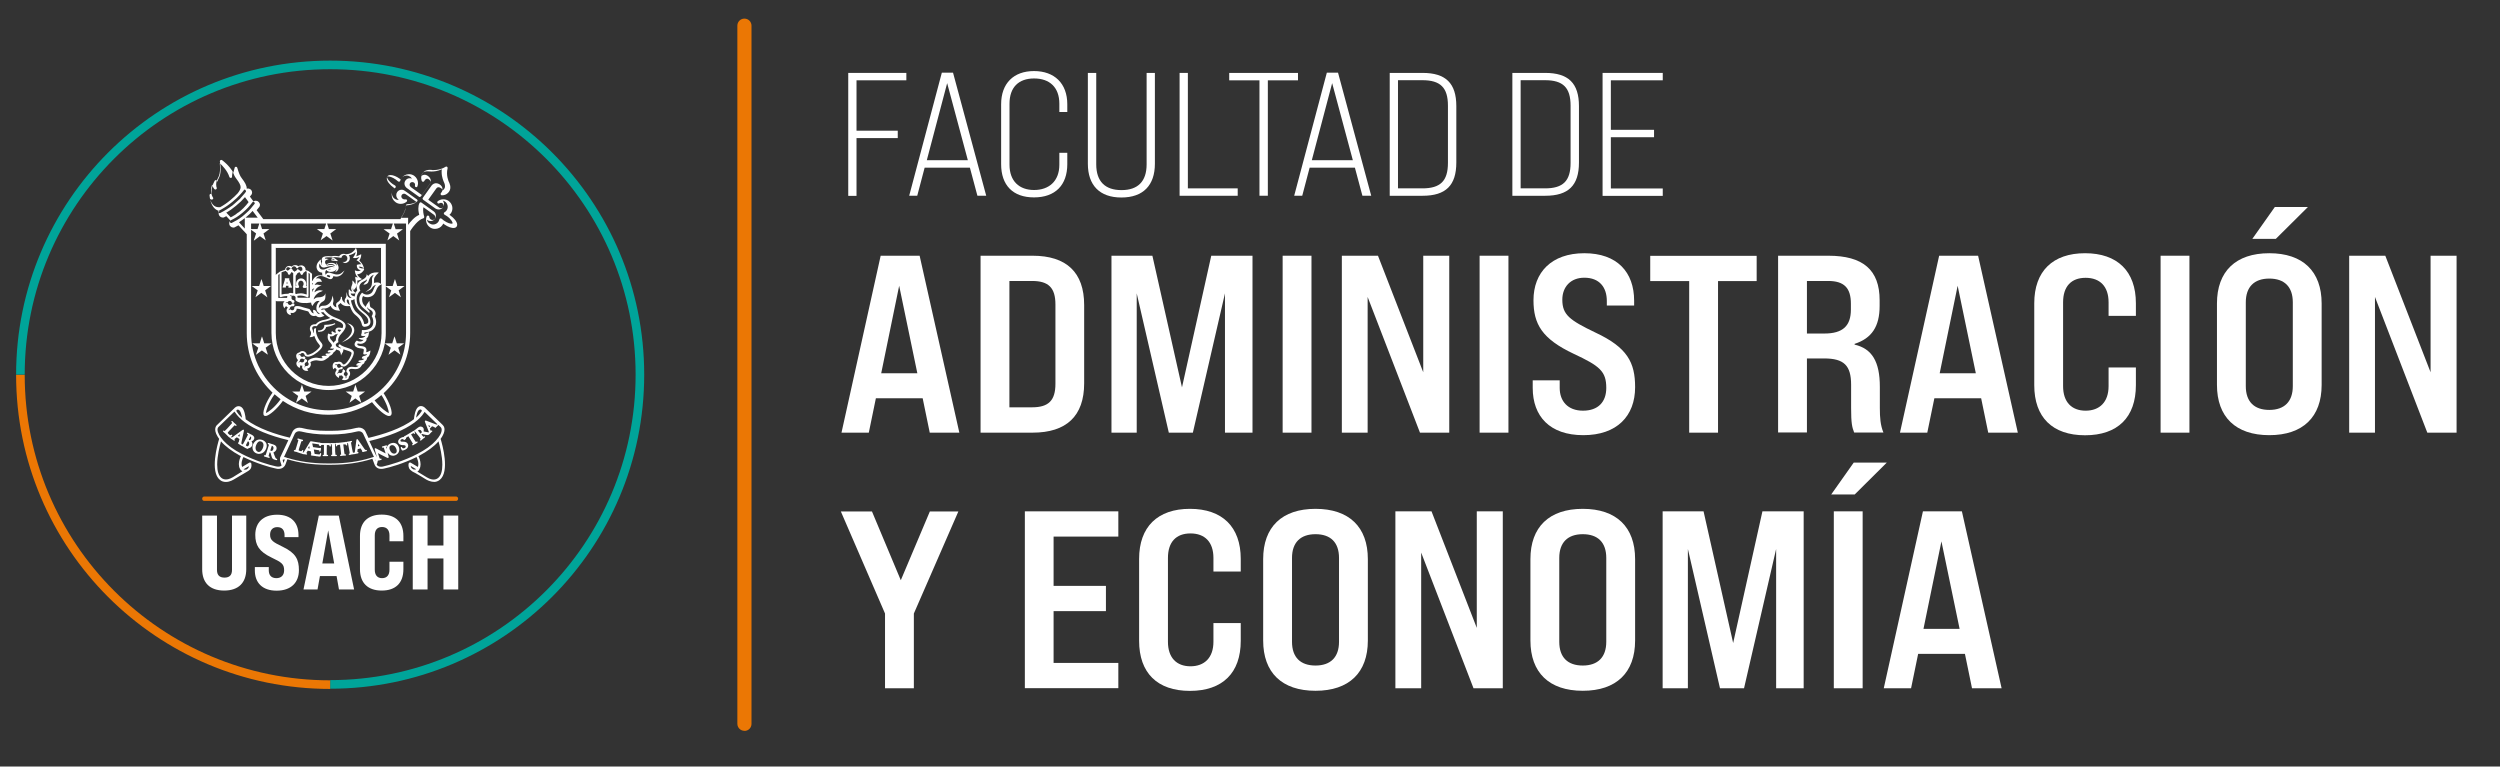 <?xml version="1.0" encoding="UTF-8"?>
<svg id="Capa_1" data-name="Capa 1" xmlns="http://www.w3.org/2000/svg" viewBox="0 0 229.74 70.44">
  <rect x="0" y="0" width="229.74" height="70.44" fill="#333333" stroke="none"/>
  <defs>
    <style>
      .cls-1 {
        fill: #fff;
      }

      .cls-1, .cls-2, .cls-3 {
        stroke-width: 0px;
      }

      .cls-2 {
        fill: #00a499;
      }

      .cls-3 {
        fill: #eb7704;
      }
    </style>
  </defs>
  <path class="cls-3" d="m68.41,67.16c-.36,0-.65-.29-.65-.65V2.36c0-.36.29-.65.65-.65s.65.29.65.65v64.16c0,.36-.29.65-.65.65Z"/>
  <g>
    <g>
      <path class="cls-2" d="m1.48,34.43h.79C2.27,18.92,14.84,6.36,30.34,6.36s28.07,12.57,28.07,28.07-12.57,28.07-28.07,28.07v.79c15.94,0,28.86-12.92,28.86-28.86S46.27,5.57,30.34,5.57,1.48,18.49,1.48,34.43Z"/>
      <path class="cls-3" d="m2.27,34.45h0s-.79,0-.79,0h0c0,15.94,12.92,28.86,28.86,28.86v-.79c-15.5,0-28.07-12.57-28.07-28.07Z"/>
    </g>
    <g>
      <path class="cls-1" d="m39.88,44.28h0c-.36,0-.67-.19-.71-.21-.28-.18-.72-.44-1.02-.61-.04-.02-.16-.07-.27-.14,0,0,0,0,0,0h0s-.04-.02-.05-.04c-.11-.07-.18-.15-.22-.22-.12-.24-.06-.46-.05-.48.01-.03.04-.06.07-.07.03-.01.07,0,.1,0l.67.4c.13-.33-.05-.76-.12-.91-1.2.6-2.44.95-2.99,1.06-.09.02-.17.03-.25.03-.37,0-.53-.21-.59-.33-.02-.05-.03-.08-.04-.09l-.17-.46s-.02-.03-.03-.05l-.09.03c-1.05.33-2.33.52-3.63.52h-.24s-.24,0-.24,0c-1.29,0-2.56-.18-3.6-.51l-.17.46s-.13.43-.63.43c-.08,0-.16,0-.25-.03-.55-.11-1.79-.47-2.99-1.06-.08.15-.26.57-.12.91l.67-.4s.07-.02.1,0c.03.01.06.04.07.07,0,.03.07.25-.05.48-.04.07-.11.15-.23.22,0,0-.03.02-.2.12-.32.19-.91.53-1.14.67-.01,0-.33.22-.71.22-.21,0-.4-.06-.55-.19-.93-.74-.24-3.22-.07-3.77-.07-.09-.12-.18-.17-.26-.36-.62-.13-.93-.01-1.03l1.55-1.5s.05-.05.08-.08c.02-.02.04-.03.07-.05.07-.05.14-.08.21-.08.12-.02.24.02.34.1.25.2.34.77.37,1.1,1.12.86,2.81,1.4,4.05,1.69l.26-.57c.11-.21.35-.35.61-.35h0s.18.02.18.02c0,0,.02,0,.02,0v.02s0-.02,0-.02c.68.18,1.49.27,2.33.27h.2s.2,0,.2,0c.84,0,1.65-.09,2.33-.27h.04s.17-.03.17-.03c.27,0,.51.14.61.35l.28.6c1.28-.3,3.04-.84,4.18-1.72.03-.33.13-.9.37-1.1.1-.09.22-.12.34-.1.07,0,.14.04.21.08.03.02.06.04.08.06.03.02.05.05.07.07l1.56,1.51c.12.11.34.41-.01,1.03-.05.08-.1.17-.17.26.17.55.86,3.03-.08,3.77-.16.13-.34.19-.55.19m-19.55-3.74c-.12.43-.35,1.35-.35,2.14,0,.61.13,1.02.39,1.23.11.09.25.14.41.14.3,0,.57-.17.58-.18h.02c.32-.21.58-.37.8-.5.04-.02.08-.04.11-.07-.05-.03-.1-.07-.14-.11,0,0,0,0-.01-.01,0,0-.02-.02-.02-.03-.02-.03-.03-.06-.05-.08-.07-.13-.1-.27-.1-.43,0-.31.12-.6.19-.73-.01,0-.02-.02-.04-.03h-.02c-.77-.42-1.37-.87-1.78-1.34m18.03,2.77s.07.04.11.07c.31.18.66.4.79.48l.04.02s.28.18.58.18c.16,0,.29-.05.41-.14.26-.21.39-.62.39-1.23,0-.8-.23-1.71-.35-2.14-.41.47-1.01.91-1.79,1.33-.02,0-.04.02-.06.03.07.13.2.43.2.75,0,.16-.03.3-.1.43-.01.03-.03.05-.04.08h0s0,.01,0,.01c0,0,0,.01-.01.02,0,0,0,0-.01.01h0c-.04.05-.09.09-.14.12m-15.97-.21s.08.03.13.03c.06,0,.12-.01.15-.02.11-.07.16-.12.17-.15.02-.05.04-.1.04-.15-.04.02-.09.05-.14.08-.11.06-.23.14-.35.21m15.59,0s.08.02.14.02c.05,0,.1,0,.13-.03-.13-.07-.26-.15-.36-.22-.05-.03-.09-.05-.13-.08,0,.04.02.1.04.15.01.03.06.08.17.15m-16.38-5.33s0,0-.01.01l-1.47,1.42c-.07.06-.11.15-.11.26,0,.14.06.31.16.49.04.07.09.15.15.23.14.2.33.4.54.59l.17.14c.08.07.17.13.25.2.27.2.59.39.94.57,1.24.65,2.62,1.05,3.17,1.16.23.05.4.02.51-.08,0-.01,0-.02-.01-.03h0c-.07-.2-.16-.46-.14-.61,0-.02,0-.04.01-.05v-.03s.76-1.61.76-1.61c-1.75-.42-3.1-.98-4.01-1.65-.39-.29-.69-.6-.89-.91l-.02-.02-.03-.05s0,0,0-.01m13.04,4.84s.09.24.41.24c.06,0,.13,0,.2-.02.55-.12,1.93-.51,3.17-1.16.35-.18.66-.38.94-.57l.43-.34c.21-.19.4-.39.54-.58.06-.09.11-.16.15-.23.11-.18.16-.35.16-.49,0-.11-.03-.19-.1-.26,0,0-.08-.08-.2-.19,0,.01-.02.02-.03.03-.02.02-.1.1-.2.2h0s-.04.04-.06.04c-.01,0-.03,0-.04-.01-.01-.01-.02-.03-.02-.05l-.23-.09-.21.22.07.16s.02.04.03.05c0,0,0,0,0,0l.02-.02s.02-.02.05-.02c.02,0,.03,0,.04.02.01.01.02.03.02.04,0,.02,0,.04-.03.05-.01.02-.04.04-.06.05-.02.02-.04.04-.05.05,0,0,0,0-.01.01,0,0-.01.01-.02.02-.01.01-.03.03-.05.06l-.03.04c-.07.05-.1.07-.15.08-.02,0-.04,0-.06,0-.07,0-.15-.02-.26-.04-.05-.01-.11-.03-.15-.04-.02,0-.05-.01-.06-.02l-.07.05c.06.07.13.16.17.2.01.01.02.02.02.02,0,0,0,0,0,0,.02-.01.04-.03.05-.04.03-.02.07-.02.09.01,0,0,.03.05-.03.09-.05.04-.12.09-.16.12l-.02.02s-.02.02-.04.03c-.03.03-.07.06-.1.09-.03.03-.07.03-.1,0-.01-.01-.02-.03-.01-.05,0-.02.01-.03.03-.05,0,0,.02-.02.03-.03h0s0-.01-.01-.03c-.03-.05-.09-.13-.17-.23l-.17-.21c-.11-.14-.14-.17-.16-.2-.01-.01-.01-.01-.01-.01,0,0,0,0-.03,0,0,0-.02,0-.03.02,0,0,.01.02.02.03.02.03.03.05.04.07h0c.02.06,0,.08-.02.09,0,0-.02,0-.03,0-.03,0-.05-.03-.06-.04h0s0-.02-.02-.02c-.01,0-.05,0-.11.04l-.12.07.26.43c.05.09.12.19.16.24.01.02.02.02.02.02,0,0,0,0,.01,0,.01,0,.04-.02.06-.03.03-.02.08-.01.09.02,0,.01.01.03,0,.04,0,.02-.02.04-.04.05-.05.03-.1.06-.14.09-.02.01-.05.03-.06.03-.01,0-.04.03-.07.04-.03.02-.07.04-.09.06-.04.02-.08.02-.1-.01,0-.01-.01-.03,0-.05,0-.01.01-.03.04-.04.02-.01.03-.02.03-.02h0s0-.01-.01-.03c-.02-.05-.07-.13-.13-.22l-.28-.45-.14.09c-.07.04-.07.06-.08.07,0,.02,0,.03,0,.04.01.05-.02.07-.03.08,0,0-.02,0-.03,0-.02,0-.03,0-.04-.02.02.06-.01.08-.03.09h0s-.02,0-.03,0c-.01,0-.04,0-.06-.04,0,0-.02-.03-.05-.04-.04-.02-.08-.01-.14.01-.07.03-.12.1-.09.16.01.03.03.06.18.06h.07c.22,0,.35.07.42.21.05.11.05.22-.02.34-.05.09-.15.15-.21.18-.1.05-.18.08-.25.08,0,0,0,0-.01,0-.05,0-.07-.04-.08-.06-.03-.06-.06-.12-.07-.15h0c-.02-.07,0-.1.02-.12.01,0,.02,0,.03,0,.02,0,.04,0,.06.04,0,.01.02.03.03.05.03.03.06.04.09.04s.08-.01.12-.03c.05-.02.08-.06.09-.09,0-.03,0-.06,0-.09-.02-.03-.04-.07-.18-.08h-.1c-.2-.02-.32-.07-.38-.2-.08-.17.01-.37.23-.48.08-.04.16-.07.21-.08.03,0,.06,0,.08.03h0s0-.02,0-.02c-.02-.04,0-.07.02-.08.02-.01.03-.01.04-.02,0,0,.02,0,.03,0,.04-.02.09-.05.12-.07l.51-.31s.06-.04.08-.05c0,0,.01-.01.02-.01,0,0,.01-.01.02-.02,0,0,.02,0,.03,0,0,0,0,0,.01,0,.04-.03.09-.07.12-.09.02-.01.03-.02.04-.03.02-.01.05-.04.09-.07.04-.03.07-.06.09-.07.07-.06.17-.13.28-.14,0,0,.01,0,.02,0,.07,0,.16.03.22.1.07.08.08.19.05.35.17.04.31.06.42.08.03,0,.05,0,.07,0,0-.02-.01-.04-.02-.07l-.34-.87s-.03-.08,0-.12c.02-.02.03-.02.06-.02.02,0,.03,0,.05.01.04.01.21.08.39.15.18.07.37.14.47.18.05.02.09.03.11.03.02,0,.03,0,.03,0,.01-.01.02-.02.03-.03,0,0,0,0,0,0-.36-.34-.94-.91-1.18-1.14,0,0,0,0,0,0,0,0,0,0,0,0l-.05.08c-.19.31-.49.61-.89.91-.93.69-2.32,1.26-4.14,1.69l.67,1.43s.01.03.03.06l-.2-.72c-.02-.06,0-.1.04-.11,0,0,.02,0,.02,0,.03,0,.05.01.08.03h0s.29.16.56.29c.06.03.15.08.23.12.02.01.05.03.07.04l-.15-.47c-.02-.07-.03-.07-.04-.07-.01,0-.03,0-.06.01,0,0-.02,0-.03,0-.03,0-.05-.02-.06-.04,0-.01,0-.03,0-.04.01-.03.04-.04.06-.04.04-.01.08-.02.11-.03.03,0,.05-.01.07-.02.02,0,.07-.03.14-.04.01,0,.02,0,.04,0,.03,0,.05.02.06.04,0,.01,0,.03,0,.05,0,.02-.03.03-.05.04-.01,0-.02,0-.03.01,0,0-.01,0,0,.07l.22.83c.02.06-.01.1-.04.11-.04.01-.08,0-.1-.01-.13-.06-.38-.19-.52-.26-.12-.06-.24-.13-.33-.17l.14.42c.03.08.04.09.05.09.02,0,.04,0,.06,0,.04-.01.08,0,.09.04,0,.01,0,.03,0,.04-.01.02-.03.03-.06.04-.06.02-.12.03-.15.04-.01,0-.02,0-.03,0,0,0-.01,0-.02,0-.02,0-.06.02-.09.03-.01.12-.06.27-.1.37m3.79-3.14l.23.28s.04-.02.06-.04c.04-.03.05-.04.05-.06.01-.04.02-.1-.04-.17-.04-.06-.09-.08-.15-.08s-.1.03-.11.04c-.02.01-.03.02-.04.03m.95-.51l.08.2.11-.11-.19-.08Zm-13.38,3.19h0s.03.18.07.31c.02-.06.05-.13.08-.21.01-.03.02-.06.03-.08,0-.01,0-.03.01-.04-.02,0-.03,0-.04-.01,0,0,0,0-.02,0-.05,0-.1.02-.12.04m4.25.33h.24c1.26,0,2.52-.18,3.54-.5.05-.02.11-.03.16-.05h.02s.05-.02.07-.03c.01,0,.03,0,.05-.01.02,0,.03,0,.05,0-.08-.18-.3-.65-.51-1.1-.07-.14-.13-.28-.19-.41l-.3-.64c-.07-.13-.22-.22-.4-.22l-.13.02s-.01,0-.01,0h0c-.7.18-1.53.28-2.39.28h-.2s-.2,0-.2,0c-.86,0-1.69-.1-2.39-.28h-.02s-.13-.02-.13-.02c-.18,0-.34.09-.41.23,0,0-.11.24-.26.57l-.02.04s-.02.05-.04.08l-.29.63c-.16.34-.3.66-.38.82.04,0,.07,0,.1.01l.11.04s.07.03.11.04c0,0,.02,0,.03,0,1.02.32,2.28.5,3.54.5h.24Zm4.21-.35l.04.11s.01-.06.01-.08h0s-.02-.02-.05-.03m-9.05.04s-.02,0-.03,0l-.14-.04c-.09-.03-.13-.05-.17-.09-.06-.06-.09-.15-.13-.3-.01-.04-.03-.09-.04-.14-.01-.04-.02-.09-.03-.11l-.08-.03-.02.06c-.03.1-.06.19-.07.25,0,.04,0,.04,0,.05.02.01.05.02.06.03.02,0,.03.02.04.04,0,.01,0,.03,0,.04,0,.03-.03.04-.06.04,0,0-.02,0-.03,0-.07-.02-.15-.05-.19-.06h-.02s-.03-.02-.05-.02c-.04-.01-.09-.03-.13-.04,0,0-.04-.01-.05-.04,0-.01,0-.03,0-.05.01-.03.04-.05.09-.03.01,0,.03,0,.04,0,0,0,.02-.03.03-.04.02-.05.06-.15.09-.27l.1-.31c.08-.23.09-.27.1-.32,0-.04,0-.04-.01-.05,0,0-.02-.01-.04-.02-.06-.02-.06-.07-.05-.08.01-.03.03-.04.06-.04.01,0,.02,0,.04,0,.05.01.09.03.13.05.03,0,.05.02.06.02.02,0,.06.02.1.03.04.01.08.02.1.03.09.03.2.07.27.17.04.06.07.17.04.28-.04.13-.13.22-.28.29l.02.06c.06.16.1.29.15.39.04.1.09.12.11.13,0,0,.02.01.03.01h0s.03.02.03.03c.01.02.01.04,0,.05,0,.03-.03.04-.06.04m-.57-.89s.05.02.07.03c.03,0,.04.01.06.01,0,0,.01,0,.02,0,.03-.01.09-.05.13-.17.07-.22-.08-.28-.1-.29-.02,0-.03,0-.04-.01l-.14.43Zm5.29.52h0c-.05,0-.11,0-.15,0-.03,0-.06,0-.08,0h-.01s-.03,0-.04,0c-.04,0-.09,0-.13,0h0s-.05-.01-.06-.02c-.01-.01-.02-.03-.01-.04,0-.03.03-.06.07-.06h.01s.02,0,.03,0h0s0-.01,0-.04c0-.06.01-.17.01-.3v-.57s-.15,0-.15,0c-.08,0-.09.01-.1.02-.01.01-.01.03-.02.04-.01.05-.05.05-.06.05-.02,0-.03,0-.04-.02,0,0,0-.01-.01-.02-.01,0-.02,0-.03,0h0s-.03,0-.04-.02c-.02-.02-.02-.04-.01-.05,0-.01,0-.03,0-.03,0-.02,0-.03-.05-.03-.01,0-.15-.02-.26-.04-.11-.02-.22-.03-.3-.04v.03c.02.09.04.2.07.31.22.03.54.08.57.08.02,0,.03,0,.04,0,0,0,0,0,.01,0,0,0,.02-.02.05-.02h0s.03,0,.04.02c.01.01.02.03.02.05,0,0,0,.02,0,.04,0,.02,0,.04-.02.08,0,.03-.02.09-.02.1,0,.07-.05.07-.06.07h0s-.03,0-.04-.02c0-.01-.01-.03-.01-.04,0,0,0-.01,0-.02,0,0,0-.02,0-.03,0,0,0-.02-.03-.02-.02,0-.28-.04-.48-.07.03.13.05.25.06.33,0,0,0,.02,0,.03.01.03.03.04.04.05l.32.04s.04,0,.06,0c.03,0,.04,0,.05,0,.02,0,.03-.01.04-.07h0s.02-.06.06-.06h0s.06.02.05.09c0,.03-.03.14-.04.18-.01.03-.03.06-.09.06-.01,0-.03,0-.04,0-.08,0-.15-.02-.21-.03h-.06s-.06-.02-.1-.02c-.03,0-.05,0-.08-.01-.06,0-.18-.02-.25-.03-.02,0-.09-.02-.08-.07,0-.02.02-.04.04-.05l-.05-.28-.28-.05-.1.17s-.03.05-.03.06c0,0,0,0,0,0h.02s.06.04.06.08c0,.03-.03.05-.06.05,0,0-.01,0-.02,0-.03,0-.06-.01-.09-.02-.02,0-.05-.01-.07-.01,0,0-.01,0-.03,0-.03,0-.08-.01-.14-.02-.03,0-.05-.02-.06-.04,0,0-.02,0-.03,0-.02,0-.04,0-.08-.02-.08-.02-.16-.05-.24-.08-.03,0-.06-.02-.08-.03-.03-.01-.06-.02-.09-.03-.01,0-.03,0-.05-.01h-.03s-.03-.02-.05-.02c-.02,0-.03,0-.05-.01-.02,0-.04-.02-.05-.04,0-.01,0-.03,0-.05.01-.03.05-.05.09-.04.02,0,.03,0,.04,0,0,0,0-.01.02-.03.02-.05.05-.14.08-.25l.11-.37c.05-.17.06-.2.07-.24t-.01-.04s-.01,0-.03-.01c-.02,0-.04-.02-.05-.03,0-.01,0-.03,0-.05,0-.02.03-.04.06-.04.01,0,.02,0,.03,0,.04.01.08.03.12.04.03,0,.05.02.06.02.01,0,.04.01.08.02.04.01.09.03.12.03.02,0,.04.01.05.04,0,.01,0,.03,0,.05-.01.04-.05.05-.09.04-.01,0-.03,0-.04,0,0,0,0,0,0,0,0,0,0,0-.02.03-.01.04-.02.07-.07.2l-.03.1-.08.25c-.03.11-.08.25-.07.27,0,0,.03.03.14.06.06.02.1.03.13.01.01,0,.03-.03.04-.05,0-.01.02-.05.06-.05h.02s.03.02.03.03c0,.02,0,.04,0,.07,0,.01-.03.08-.05.13h0s.01,0,.02,0c0,0,.01,0,.02,0,.03,0,.05-.02.09-.09l.53-.87s.05-.08.09-.08h0s.23.04.43.07c.15.02.3.05.32.05h0s.03,0,.04,0h0s0,0,0,0c0,0,.02,0,.03,0h0s.03.01.04.03c0,0,.01,0,.02,0,.02,0,.03,0,.04,0,0,0,.02,0,.03.01.04,0,.09,0,.13.01h.59s.05.01.07.01c.01,0,.02,0,.02,0,0,0,.02,0,.02,0h0s.03,0,.03.01c.01,0,.03-.01.05-.02.03,0,.08,0,.13,0,.03,0,.05,0,.06,0,.01,0,.04,0,.06,0,.04,0,.08,0,.12,0,0,0,0,0,0,0,.03,0,.05.01.06.03.01-.04.04-.05.05-.05h0s.02,0,.03,0c0,0,.02,0,.03,0h0s.07,0,.13,0l.57-.07s.07,0,.09-.02c0,0,.02,0,.02,0,0,0,.02,0,.03,0h0s.03,0,.04.01c0-.01.03-.02.06-.03.02,0,.06,0,.09-.01.04,0,.08-.01.1-.02.02,0,.05,0,.08-.02.03,0,.07-.01.09-.02,0,0,.02,0,.02,0,.04,0,.06.03.06.05,0,.02,0,.03,0,.05,0,.01-.02.02-.05.03,0,0-.02,0-.03,0,0,0-.01,0-.01,0,0,0,0,0,0,.04,0,.04.01.08.04.24l.06.33c.02.13.05.26.07.32,0,.02,0,.02.01.02,0,0,0,0,0,0,.02,0,.05,0,.07,0,0,0,.02,0,.04,0,0,0,0,0,0,0,0,0,.01,0,.02,0,.03-.01.04-.04.05-.12l.13-1.01s.01-.1.06-.11c0,0,.01,0,.02,0,.04,0,.06.03.08.06.02.03.11.16.21.3.13.18.28.4.36.52.07.1.1.11.11.11.02,0,.03,0,.05,0,0,0,.01,0,.02,0,.03,0,.06.02.06.05,0,.02,0,.03,0,.04-.01.02-.04.03-.08.04h-.03c-.05.02-.14.04-.23.06h0s-.02,0-.04,0c-.03,0-.05-.02-.06-.04,0-.02,0-.04.01-.06l-.15-.23-.27.07-.02.19s0,.06,0,.07c0,0,0,0,0,0h.02s.01,0,.02,0c.03,0,.05.02.06.05,0,.02,0,.06-.05.08-.03,0-.06.01-.09.02-.03,0-.05,0-.07.01h-.01s-.09.03-.14.04c-.02,0-.03,0-.05,0-.05.01-.11.02-.15.02-.03,0-.06,0-.07.01-.02,0-.04,0-.07.02-.04,0-.08.02-.11.02,0,0-.01,0-.02,0-.03,0-.06-.02-.07-.05,0-.03.01-.07.06-.08.01,0,.03,0,.03,0h0s0-.02,0-.03c0-.06-.03-.19-.05-.32l-.07-.39c-.02-.11-.03-.14-.03-.18,0-.03-.01-.03-.02-.03,0,0-.02,0-.03,0-.02,0-.03,0-.04,0,0,0,0,.01,0,.02,0,.04,0,.1.01.12h0c0,.07-.04.08-.05.08h0s-.06-.02-.06-.07h0s-.05-.05-.12-.04h-.13s.07.57.07.57c.01.13.03.25.05.31,0,.02,0,.03.01.03,0,0,0,0,0,0,.02,0,.05,0,.06,0h0s.06.02.07.05c0,.03-.02.07-.07.07-.05,0-.11.01-.15.01-.03,0-.06,0-.08,0-.01,0-.04,0-.07.01-.04,0-.08.01-.11.02,0,0,0,0-.01,0-.05,0-.07-.03-.07-.06h0s.02-.07.06-.07c.02,0,.03,0,.04,0,0,0,0,0,0-.04,0-.06-.02-.18-.03-.31l-.07-.56-.16.02c-.08.01-.09.02-.09.03,0,.02-.01.03-.01.04,0,.06-.05.06-.06.06-.01,0-.06,0-.06-.07,0-.02,0-.09,0-.14-.01.01-.03.02-.05.02-.01,0-.02,0-.03,0,0,0,0,0,0,0,0,0,0,0,0,.04,0,.05,0,.09.01.32v.27c.02.13.03.26.03.32,0,.02,0,.02,0,.02,0,0,0,0,.01,0,.02,0,.05,0,.06,0h0s.06.02.07.05h0s-.02.07-.07.07c-.06,0-.12,0-.16,0-.03,0-.05,0-.06,0-.01,0-.04,0-.07,0-.04,0-.09,0-.12,0h0s-.07-.03-.07-.06h0s.02-.07.07-.07c.02,0,.03,0,.04,0,0,0,0,0,0-.03,0-.06,0-.18-.01-.32v-.32c-.02-.18-.03-.22-.03-.26,0-.03,0-.03-.02-.03,0,0-.02,0-.03,0h0s-.02,0-.03,0c0,.02,0,.04,0,.06,0,.03,0,.06,0,.08,0,.07-.05.07-.06.07-.03,0-.06-.01-.06-.08h0s-.04-.06-.12-.06h-.13s-.01.55-.01.55c0,.1,0,.25,0,.32,0,.03,0,.03,0,.03,0,0,0,0,0,0,.01,0,.04,0,.06,0,.04,0,.07.03.07.06,0,.03-.03.06-.08.06m.41-.1v.03h0v-.03s0,0,0,0m.83-.06v.03s0-.03,0-.03h0Zm-3.01-.57l.15.03-.04-.23-.12.2Zm4.61-.4l-.02.23.15-.04-.13-.19Zm3.18,1.09h0c-.27,0-.45-.2-.52-.38-.1-.26-.04-.61.33-.75.08-.03.17-.05.25-.05.22,0,.4.13.49.36.13.33,0,.65-.32.78-.08.03-.15.05-.23.05m-.06-.98s-.07,0-.1.02c-.04.02-.1.05-.13.12-.03.08-.03.19.03.32.08.2.22.32.37.32.04,0,.07,0,.11-.02.03-.01.09-.04.12-.11.04-.08.03-.2-.03-.34-.08-.19-.21-.31-.36-.31m-12.22.81h0c-.08,0-.17-.02-.25-.05-.16-.06-.27-.17-.33-.31-.06-.16-.06-.36.02-.54.09-.2.3-.43.6-.43.08,0,.17.02.26.05.17.07.29.18.35.32.06.15.05.32-.03.5-.12.28-.36.45-.63.45m.09-1.16c-.14,0-.26.11-.35.32-.08.17-.09.34-.04.47.03.08.09.14.18.18.02,0,.05.02.09.02.14,0,.26-.12.36-.34.07-.17.09-.33.04-.45-.03-.08-.09-.14-.17-.17-.04-.01-.07-.02-.11-.02m-1.08.7h0c-.08,0-.16-.02-.24-.07,0,0-.02-.01-.04-.02-.02,0-.04-.02-.05-.03-.04-.02-.07-.04-.09-.06,0,0-.01,0-.02-.01-.01,0-.03-.02-.05-.03-.02-.01-.03-.02-.05-.03-.02,0-.03-.02-.05-.02,0,0,0,0,0,0-.02,0-.04-.01-.08-.04-.05-.03-.14-.1-.24-.16h0s-.07-.05-.04-.1c.01-.02.04-.03.06-.03l.07-.31-.24-.16-.18.13s-.06.05-.06.06t0,0s0,0,0,0h.02s.03.03.03.06c0,.02,0,.03,0,.04-.02.03-.04.03-.05.03-.02,0-.03,0-.04-.02-.02-.01-.04-.03-.06-.04-.02-.02-.05-.03-.07-.05,0,0-.02-.01-.04-.02-.03-.02-.07-.04-.11-.07-.01,0-.03-.02-.04-.05,0-.01,0-.02,0-.03,0,0-.02,0-.03,0-.04,0-.07-.03-.11-.06-.06-.05-.1-.1-.14-.14-.02-.02-.04-.04-.06-.06-.05-.05-.09-.09-.14-.14-.01-.01-.04-.04-.07-.06-.01-.01-.03-.03-.05-.04-.01-.01-.03-.03-.04-.04-.05-.05-.03-.09-.02-.1,0-.01.03-.02.04-.02.02,0,.04.01.05.02.02.02.03.03.04.03,0,0,.01,0,.04-.03.05-.04.12-.12.21-.21l.21-.23c.16-.17.19-.21.22-.25.03-.03.03-.03,0-.06,0,0-.02-.02-.03-.03-.05-.05-.02-.09-.01-.1,0-.01.03-.02.04-.02.03,0,.05.02.06.03.03.03.07.06.1.1.03.03.05.05.06.06,0,0,.03.02.05.04.04.04.09.08.12.11.05.05.03.09.02.1-.01.01-.03.02-.04.02-.02,0-.04-.01-.06-.03-.02-.02-.03-.03-.04-.04-.01,0-.01,0-.01,0,0,0,0,0-.03.02-.04.03-.07.07-.23.24l-.2.21c-.1.1-.19.2-.19.23,0,.02.02.05.11.13.06.05.1.09.13.09.02,0,.06-.02.07-.03.01,0,.03-.02.05-.02.02,0,.03,0,.04.02.02.02.04.05,0,.1-.01.01-.07.06-.12.1.02,0,.03,0,.03.01h.01s.02.02.02.02c.01,0,.02,0,.03,0,.03,0,.06-.02.11-.05l.86-.62s.06-.04.09-.04c.01,0,.02,0,.03,0,.04.03.03.08.03.11,0,.04-.04.19-.08.37-.05.23-.11.51-.14.65-.03.14,0,.17,0,.17.01.01.02.02.03.03.01,0,.03,0,.04.01.01,0,.03.01.04.02,0,0,0,0,.03-.04.04-.06.1-.17.16-.29l.13-.25c.11-.22.13-.25.15-.3.02-.04.02-.04,0-.05,0,0-.02-.02-.04-.03-.06-.03-.04-.08-.04-.09.01-.02.03-.03.05-.03.02,0,.03,0,.05.01.04.02.07.04.11.06.03.02.06.03.07.04.04.02.07.04.1.05.02.01.04.02.06.03.12.06.19.14.22.22.03.09,0,.17-.02.2-.05.1-.14.15-.22.18.08.12.12.27.04.42-.07.13-.19.21-.34.21m-.02-.66l-.16.3c-.04.09-.04.09-.03.11.02.03.05.04.07.06.01,0,.04.02.06.02.05,0,.09-.03.12-.09.03-.05.08-.18.02-.3-.01-.02-.03-.04-.08-.07,0,0-.01,0-.02-.01m.08-.14s.02.01.03.02c.04.02.06.02.07.02.04,0,.07-.04.1-.1.03-.06.04-.12.02-.17,0-.03-.03-.05-.06-.07h0s0,0,0,0l-.16.31Zm-.99-.36l.13.09.06-.24-.19.15Zm16.77-2.42s-.09.02-.14.06c-.11.09-.2.34-.26.7.26-.23.41-.43.49-.56l.02-.03s0-.01.01-.02c.03-.07-.04-.11-.06-.13-.02,0-.03,0-.04-.01,0,0-.02,0-.03,0m-16.9.14l.03.06c.08.13.23.33.49.56-.06-.36-.15-.61-.26-.7-.05-.04-.11-.06-.16-.05-.01,0-.03,0-.04.01-.02,0-.07.04-.06.1h0s0,.02,0,.03m14.04.45c-.33,0-1-.55-1.58-1.28-1.2.76-2.59,1.16-4.01,1.16-1.5,0-2.95-.44-4.19-1.28v.02c-.57.78-1.24,1.32-1.54,1.37-.07.01-.13,0-.17-.03-.24-.18.12-1.2.72-2.04l.05-.07c-.06-.05-.12-.11-.17-.17-1.42-1.42-2.2-3.3-2.2-5.31v-9.08l-.76-.82-.25.13-.09.05c-.07.04-.16.04-.24.01-.1-.03-.18-.1-.23-.18-.07-.14-.06-.34.07-.44l-.38-.41c-.08.04-.19.1-.19.1-.07.04-.16.04-.24.01-.1-.03-.19-.1-.23-.19-.05-.09-.05-.2-.03-.29.01-.04.03-.07.05-.1-.11-.03-.22-.08-.31-.14-.33-.23-.53-.67-.59-1.31,0-.06.03-.11.09-.13.03-.01.08,0,.11.02,0-.06-.01-.13-.01-.2,0-.32.09-.67.28-1.02.03-.05.08-.07.13-.06.05,0,.09.05.1.1,0,.02,0,.05.01.07.03-.13.09-.25.15-.37.1-.19.16-.45.16-.79,0-.39-.07-.72-.07-.72,0,0,0-.02,0-.03,0-.04.02-.08.06-.1.04-.03.1-.03.14,0,.03.02.66.47,1.04,1.16.03-.14.07-.29.12-.46.01-.05.06-.09.12-.09s.1.03.12.09c.15.5.24.74.41.96.3.39.47.68.46.97.02,0,.05-.01.07-.02.1-.01.2.02.28.08.08.06.13.16.14.26,0,.02,0,.03,0,.04,0,.07-.02.14-.06.19l-.14.17.33.45c.05-.04.12-.07.19-.07.1,0,.2.03.27.1.19.18.15.38.07.48l-.06.07s-.1.12-.18.22l.61.82h12.6c.21-.3.54-.84.51-1.24,0-.03.01-.07.03-.09.02-.02.05-.04.09-.04.02,0,.5,0,.84-.21-.22-.15-.8-.58-.8-.58l-.19-.13c-.05-.04-.12-.05-.19-.04-.07.01-.12.05-.16.1-.08.11-.05.26.06.35.05.04.13.07.2.07.02,0,.04,0,.06,0,.06-.02.12,0,.15.05.03.05.02.12-.03.16-.15.13-.34.2-.54.2-.17,0-.34-.05-.48-.16-.22-.16-.35-.41-.35-.68,0-.17.05-.34.15-.48.03-.04.07-.08.11-.12-.05-.03-.09-.06-.09-.06-.31-.22-.62-.57-.62-.84,0-.07.02-.13.05-.18.06-.09.17-.13.3-.13.23,0,.55.13.84.34l.09.07c.02-.06.05-.1.08-.14.16-.22.41-.35.68-.35.17,0,.34.05.48.15.22.16.35.41.35.68,0,.09-.02.19-.05.28h0c-.02.07-.09.1-.15.08-.06-.02-.1-.09-.08-.15.03-.1-.01-.21-.1-.27-.05-.04-.12-.05-.19-.04-.07.01-.13.05-.16.1-.03.04-.04.09-.04.14,0,.08.04.16.11.22,0,0,.81.58,1.02.73.15-.21.75-1.05.75-1.05,0-.01.05-.07.05-.14,0-.01,0-.02,0-.03-.01-.08-.07-.16-.17-.23-.07-.05-.13-.06-.19-.05-.08.02-.16.09-.23.22-.02.04-.06.06-.11.06-.05,0-.09-.03-.11-.07,0-.01-.18-.35.09-.74.16-.24.45-.29.66-.29.11,0,.19.01.2.02,0,0,.06,0,.17,0,.22,0,.65-.04,1.06-.3.04-.03.1-.03.14,0,.04.03.06.08.05.13-.17.68.11,1.24.11,1.25.03.05.29.54.02.91-.22.3-.5.33-.6.33-.03,0-.06,0-.07,0-.05,0-.08-.04-.1-.08-.01-.04,0-.09.02-.12.1-.11.14-.2.13-.29,0-.06-.04-.12-.11-.16-.08-.06-.16-.09-.23-.09-.12,0-.18.08-.2.1l-.75,1.05c.21.15,1.02.73,1.02.73.05.03.1.05.15.05.08,0,.15-.04.2-.1.04-.05.05-.12.04-.19-.01-.07-.05-.12-.1-.16-.08-.06-.2-.06-.29,0-.05.04-.13.02-.17-.03-.02-.02-.02-.05-.02-.07,0-.04.02-.07.04-.09,0,0,0,0,0,0,.15-.12.33-.18.52-.18.17,0,.34.05.48.15.18.13.3.32.34.54,0,.04.01.09.01.14,0,.17-.05.34-.16.48-.03.04-.07.08-.11.12l.09.06c.31.22.62.57.62.84,0,.07-.02.13-.05.18-.05.07-.12.11-.21.12-.23.04-.59-.09-.93-.33,0,0-.04-.03-.09-.07-.02.05-.05.1-.08.14-.15.22-.41.35-.68.35-.17,0-.34-.05-.48-.16-.31-.22-.43-.63-.28-.99.02-.05.08-.09.14-.07.06.01.1.07.1.13,0,.07.06.17.14.22.05.03.1.05.16.05.08,0,.15-.04.2-.1.03-.04.05-.09.05-.15,0-.08-.04-.16-.1-.21,0,0-.75-.54-.99-.71-.02.09-.03.17-.03.26,0,.31.1.6.1.6,0,.01,0,.03,0,.04,0,.02,0,.04-.01.06-.02.03-.04.05-.08.06-.47.13-.97.82-1.11,1.03h0s-.04.07-.04.07l-.05.06v9.37c0,2.01-.78,3.89-2.2,5.31-.08.08-.16.16-.24.23.53.82.92,1.85.65,2.05-.03.02-.08.04-.13.04m-10.54-1.99s-.03.04-.03.04c-.53.74-.75,1.45-.76,1.68.18-.06.79-.49,1.34-1.26h.01c-.2-.16-.39-.31-.56-.46m9.19.56c.57.72,1.14,1.12,1.31,1.16h0c0-.19-.17-.86-.68-1.65-.21.18-.42.34-.63.49m-11.35-16.25v10.05c0,1.05.22,2.06.66,3,.13.26.26.51.41.75.28.46.63.89,1.02,1.28,1.34,1.34,3.13,2.08,5.03,2.08s3.69-.74,5.03-2.08c1.34-1.34,2.09-3.13,2.09-5.03v-10.05h-14.24Zm10.12,16.47l-.12-.09c-.06-.05-.34-.24-.42-.31-.09.06-.35.26-.42.31l-.12.09.05-.14c.02-.08.13-.39.16-.49-.09-.06-.36-.26-.43-.31l-.12-.09h.15c.08,0,.42,0,.53,0,.03-.1.14-.43.16-.5l.05-.14.21.64c.11,0,.44,0,.52,0h.15l-.12.09c-.07.05-.33.24-.42.31.03.1.14.42.16.5l.05.14Zm-4.92,0l-.12-.09c-.07-.05-.34-.24-.42-.31-.09.06-.36.26-.42.31l-.12.09.05-.14c.03-.08.13-.39.16-.49-.09-.06-.36-.26-.43-.31l-.12-.09h.15c.08,0,.42,0,.53,0l.21-.64.05.14c.03.08.13.4.16.5.11,0,.44,0,.52,0h.15l-.12.09c-.06.05-.33.24-.42.31.03.1.14.42.16.5l.05.14Zm1.92-1.17c-2.89,0-5.25-2.35-5.25-5.25v-8.19h10.51v8.19c0,2.89-2.36,5.25-5.25,5.25m-4.86-13.04v7.8c0,2.68,2.18,4.86,4.86,4.86s4.86-2.18,4.86-4.86v-4.48l-.06.03c-.27.13-.33.29-.42.49-.05.12-.09.23-.17.35-.11.17-.31.28-.53.31-.18.02-.37,0-.52-.1-.06.1-.09.19-.09.29,0,.31.09.49.34.71.02-.09.06-.17.09-.22l.24-.34.05.42c.02.16.05.17.14.22.05.03.13.07.21.15.11.11.17.24.17.38,0,.09-.02.18-.07.27.08.17.12.34.12.52,0,.28-.1.52-.3.69-.23.2-.54.25-.77.26,0,.04,0,.08-.02.12.07,0,.13-.02.16-.04l.29-.12-.06.3c-.02.12-.09.22-.19.29.01.02.02.05.02.07,0,.06-.04.12-.06.16-.07.1-.22.26-.5.26-.08,0-.17-.01-.26-.04-.01.02-.03.04-.03.05-.01.03-.01.04-.01.05,0,.01,0,.02,0,.02.02.05.12.09.16.1h.02s0,0,0,0c.06.02.12.03.18.03.19.02.34.05.42.16.04.05.06.12.06.2,0,.05,0,.11-.02.17h0s0,.02,0,.03c.14-.01.3-.11.3-.11l.08-.05v.09s-.03.45-.3.57v.04c-.02.15-.1.26-.22.32,0,.01,0,.02,0,.02-.02.12-.09.21-.23.26-.02.03-.04.07-.04.07-.12.23-.32.35-.58.35-.09,0-.17-.01-.24-.02h-.02s-.06-.01-.07-.01c-.12,0-.21.04-.25.09-.02.03-.03.06-.03.07.08.07.12.17.12.28,0,.02,0,.03,0,.05-.01.09-.05.17-.11.23h0c0,.09-.03.17-.08.21-.08.07-.19.11-.32.11-.1,0-.18-.02-.18-.03l-.07-.02.05-.06s.08-.09.09-.18c-.06-.04-.11-.09-.14-.15-.06.02-.11.02-.17.02-.02,0-.04,0-.05-.02-.02.05-.04.13-.05.17v.07s-.07-.04-.07-.04c-.01,0-.26-.16-.27-.38h0c0-.06.01-.15.1-.24,0,0,0-.01,0-.02,0-.04.02-.08.03-.11-.06-.04-.1-.09-.14-.15-.04.02-.08.06-.11.09l-.05.06-.03-.07s-.12-.33.07-.53c.06-.07.16-.09.29-.07.07-.04.15-.05.24-.04.17.02.26.15.31.24.01,0,.04.01.08.02h0s.05,0,.13-.06c.25-.19.54-.68.58-.97,0,0,0-.01,0-.02,0-.08-.1-.14-.42-.24l-.13-.04c-.07-.02-.14-.04-.2-.07,0,.01,0,.03,0,.04,0,.16-.09.3-.14.36v.2l-.04-.16-.06.06v-.1c-.02-.06-.06-.22-.15-.28-.03-.02-.08-.03-.08-.03-.01,0-.06-.02-.12-.04-.02,0-.04-.02-.06-.03-.06.12-.14.2-.24.25l-.04.07c-.08.14-.19.23-.33.27-.01.02-.02.04-.02.04-.04.07-.1.12-.17.16-.07.05-.19.13-.19.13-.12.09-.26.13-.41.13-.1,0-.19-.02-.27-.03-.08-.01-.15-.03-.21-.02-.21.01-.42.1-.51.17.02.04.05.09.05.16h0s0,.03,0,.04c0,.09-.03.18-.09.25-.06.08-.16.13-.25.15.01.04.04.09.06.12l.05.06-.08.02s-.03,0-.08,0c-.1,0-.29-.03-.39-.24-.02-.04-.02-.08-.02-.11,0-.03,0-.06.02-.1,0-.01,0-.02,0-.03-.07,0-.13,0-.19-.03-.01.03-.02.08-.03.16h0s-.01.06-.01.06h-.05s-.23-.08-.27-.36c0-.01,0-.02,0-.03,0-.09.04-.17.12-.24,0-.03.01-.06.02-.09l-.03-.03s-.12-.12-.13-.33c0-.04,0-.07.01-.09.03-.12.13-.2.27-.23.07-.07.16-.12.26-.13.21-.02.4.12.43.32,0,0,.03.02.09.02.04,0,.08,0,.12-.02.1-.03.22-.08.34-.14.4-.23.61-.51.63-.54.03-.05.04-.09.04-.11,0-.04-.04-.09-.11-.18-.12-.14-.27-.34-.39-.69,0-.02-.01-.04-.02-.06-.16.12-.32.12-.35.12h-.09l.05-.08s.17-.26.05-.45c-.08-.12-.09-.28-.03-.43.05-.11.17-.23.46-.23.02,0,.04,0,.05,0,.25-.3.62-.37.73-.39.21-.03.45-.12.6-.18-.27-.15-.49-.34-.64-.54-.07.01-.14.02-.22.03.03.03.06.07.12.13l.2.18-.25.1c-.05.02-.12.03-.18.03-.1,0-.23-.02-.35-.14-.02,0-.03.01-.03.01-.04.01-.1.02-.15.02-.1,0-.29-.03-.41-.23l-.07-.12q-.04-.07-.07-.08c-.21-.05-.38-.09-.46-.12l-.2-.06c-.11-.04-.23-.06-.33-.06-.02,0-.03,0-.05,0,0,.06-.02.12-.04.17-.05.09-.13.16-.23.2-.09.03-.2.03-.29,0,0,.03,0,.06.02.13v.08s-.06-.01-.06-.01c-.11-.02-.32-.14-.33-.39,0-.03,0-.06,0-.08.02-.07.05-.14.11-.19,0-.01,0-.02,0-.03,0,0,0,0,0,0-.06-.03-.11-.07-.15-.12-.03.02-.08.06-.12.13l-.04.08-.04-.08c-.03-.05-.08-.14-.08-.29,0-.08.02-.14.04-.17.02-.05.06-.09.11-.12h-.73c-.06,0-.1-.05-.1-.11v-2.27s.02-.06.04-.08c.03-.02.33-.25.34-.26h0s.02-.01.03-.02c.15-.06.3-.11.45-.16h.01c.01-.2.17-.35.37-.35.09,0,.17.02.23.07.08-.09.19-.14.32-.14.12,0,.22.04.29.11.07-.06.17-.09.27-.09.22,0,.4.18.4.4,0,.01,0,.03,0,.04l.21.06h.02s.32.24.32.24c.03.02.04.05.04.08v.59s.02.02.04.03c.07-.19.26-.52.7-.52.07,0,.14,0,.22.02-.02-.07-.03-.13-.03-.19,0-.03,0-.05,0-.08-.08,0-.15-.02-.22-.05-.16-.08-.26-.22-.29-.4-.06-.4.3-.69.31-.7l.08-.06v.1s0,.33.14.47c-.03-.06-.05-.13-.06-.19,0-.01,0-.03,0-.04,0-.06.01-.11.04-.17-.03-.05-.04-.1-.04-.16,0-.06.02-.12.06-.17.09-.13.37-.17.86-.13.13-.05.36-.05.68,0,.09-.14.24-.23.4-.23h0c.06,0,.13.01.19.04.07,0,.13-.01.13-.01.19-.02.21-.02.4-.12.26-.15.37-.36.37-.37l.05-.09.04.09s.07.15.07.34c0,.11-.02.23-.08.35.13-.04.31-.12.39-.16l.07-.03v.08s0,.26-.18.51c.38.32.43.68.43.7v.09s.03,0,.03,0l-.04.08s-.21.38-.61.38c.11.26.37.4.37.4l.08.04-.08.04s-.19.1-.36.1c0,.05.01.09.01.13,0,.45-.3.71-.31.72l-.07.06v-.09c-.02-.06-.03-.1-.03-.13v.02s-.02.04-.02.06c0,.16.18.3.26.35.04-.08.1-.15.16-.23-.03-.07-.06-.18-.06-.27,0-.07.01-.15.04-.22.07-.2.23-.37.46-.47.41-.19.41-.4.41-.4v-.11s.08.07.08.07c0,0,.04.04.07.09.21-.29.55-.33.74-.33.08,0,.13,0,.13,0l.11.02-.08.07s-.36.3-.36.56c0,0,0,0,0,.01h0c0,.07,0,.14,0,.2,0,.04,0,.07,0,.11.08-.03.18-.05.28-.05.13,0,.24.04.31.1l.05.04v-3.31h-9.72Zm6.26,11.19s.04,0,.06.01h0s.05.06.06.1c0,.04,0,.07-.03.1h-.01c-.05.04-.08.08-.09.14-.01.09.04.17.13.2h.02s0,.02,0,.02c.02.03.04.11.01.2.03,0,.06-.02.07-.04.02-.03.03-.07.01-.13v-.04s.03-.02.03-.02c.05-.03.08-.07.09-.14.01-.09-.03-.15-.08-.18-.05-.03-.05-.13-.03-.2.02-.07.11-.3.48-.31h0s.08,0,.12.01c.06,0,.13.02.2.02.14,0,.24-.04.32-.13-.02,0-.04,0-.07,0-.06,0-.11-.01-.11-.02h-.04s0-.05,0-.05c.02-.14.17-.17.3-.19.08-.01.15-.03.19-.05-.03,0-.06,0-.08,0-.1,0-.17-.03-.2-.05l-.02-.02v-.02c.01-.08.11-.09.21-.1.14-.01.26-.03.32-.13-.02,0-.05,0-.07,0-.06,0-.1-.02-.11-.03l-.03-.02v-.03c.02-.14.14-.17.24-.19.1-.03.2-.05.24-.17-.08.03-.16.04-.23.04-.1,0-.12-.04-.12-.07h0s0,0,0,0c0-.08.02-.14.03-.2.02-.1.03-.17,0-.21-.03-.04-.12-.06-.27-.08-.08,0-.16-.02-.23-.04h-.05s0-.02,0-.02c-.07-.03-.2-.08-.25-.19-.04-.08-.04-.16,0-.25.03-.07.07-.13.14-.19l.02-.02h.03c.1.06.2.08.29.08.16,0,.26-.08.31-.15-.01,0-.02,0-.03,0-.17,0-.28-.05-.34-.09l-.09-.06.11-.02s.03,0,.05,0c.15,0,.39-.04.48-.2-.05.01-.11.02-.17.02-.07,0-.14-.01-.19-.04l-.04-.02v-.04c.05-.12.07-.25.07-.4v-.05s.05,0,.05,0c.04,0,.07,0,.11,0,.2,0,.47-.04.67-.21.15-.13.22-.31.22-.53,0-.18-.04-.35-.13-.51l-.02-.03.02-.03c.04-.06.18-.28-.02-.47-.06-.06-.11-.08-.17-.11-.09-.05-.17-.09-.22-.23-.02.07-.01.16.07.23.16.14.14.23.12.27l-.03.05-.04-.04c-.12-.11-.24-.21-.36-.3-.38-.3-.51-.55-.51-.96,0-.19.08-.37.23-.54l.03-.03.04.03c.14.12.3.15.41.15.2,0,.38-.09.48-.23.06-.09.11-.2.15-.31.05-.14.11-.27.21-.37-.13.04-.29.12-.39.31h0s-.07.11-.19.17l-.41.21.36-.29c.27-.21.27-.62.25-.85-.02-.19.09-.36.18-.47-.33.11-.43.38-.51.66-.04.13-.21.23-.35.25h-.11s.06-.08.06-.08c.04-.06.1-.11.12-.13h0s.01-.02.02-.02c.06-.05.12-.1.13-.26-.06.07-.17.15-.34.22-.16.07-.28.19-.33.34-.05.14-.03.29.04.44l.02.03-.02.03c-.22.23-.32.46-.32.73,0,.57.24.88.61,1.16.31.24.66.52.66.95,0,.14-.04.25-.13.33-.11.1-.29.13-.41.14-.1,0-.22-.06-.25-.21-.02-.1-.1-.42-.36-.67-.08-.08-.14-.14-.21-.19-.19-.16-.33-.29-.53-.84h-.08s-.5.1-.77-.28c-.06.06-.14.12-.23.19,0,0,0,0,0,.05,0,.08.04.18.05.21l.12.27-.29-.04c-.32-.04-.46-.22-.52-.32-.02-.03-.03-.07-.04-.11-.19.18-.43.28-.68.26-.07,0-.12,0-.16.04-.02.02-.04.04-.06.08.1,0,.2-.03.28-.05h.03s.02.02.02.02c.14.22.43.53,1.06.77.93.36.93.66.85.92h0s-.09.25-.37.54c-.18.18-.34.47-.27.73v.04s-.03.02-.03.02c-.1.05-.17.11-.2.17,0,0,0,0,0,0,0,0,0,0,0,0-.02.07,0,.14.05.2.02.02.04.04.07.05.02.02.05.03.08.04.05.02.09.03.09.03,0,0,.08.02.15.06.02.01.03.02.04.04-.01-.05-.04-.11-.12-.15-.08-.04-.12-.09-.12-.14,0-.03.01-.08.09-.12l.03-.02.03.03c.07.07.17.13.3.18.08.04.18.07.28.1h0s.08.03.12.04c.28.09.6.19.56.49-.06.44-.6,1.26-.95,1.22-.12-.02-.19-.04-.22-.09-.05-.09-.09-.15-.17-.16-.05,0-.1,0-.14.04l-.02.02h-.02c-.09-.03-.15-.03-.18.01-.01.02-.02.04-.03.06.05-.02.1-.03.15-.01h.04s0,.05,0,.05c0,.1.06.19.16.2.06,0,.13-.01.17-.06h0s.04-.04.09-.04c.04,0,.07.02.09.05.02.04.02.08,0,.12-.02.04-.07.06-.12.06-.15-.01-.25.05-.26.15,0,.02,0,.04,0,.06v.03s-.02.02-.02.02c-.05.03-.08.07-.08.1,0,.02,0,.05.02.07.02-.05.06-.09.11-.11h.03s.02,0,.02,0c.02.02.05.03.08.03,0,0,.02,0,.02,0,.09,0,.17-.07.19-.16,0,0,0-.02,0-.04,0-.03,0-.07.02-.1.02-.04.06-.06.1-.06m-3.5-.91s.08.02.1.05c.03.03.04.08.02.13-.01.04-.04.07-.08.09-.08.03-.14.12-.14.2,0,.02.01.05.02.07l.02.03-.02.03s-.03.07-.02.12c0,.02.01.03.03.04,0-.05.02-.09.05-.13l.02-.02h.03s.05.02.07.01c.1-.01.18-.1.17-.2,0-.04-.02-.08-.06-.13-.03-.04-.02-.12.02-.17.1-.12.39-.25.69-.27.09,0,.18.01.26.03.08.01.16.03.23.03.06,0,.12,0,.18-.03-.06-.02-.09-.04-.11-.07-.02-.03-.01-.06-.01-.07h0s.01-.02.01-.02c.04-.03.09-.04.15-.04.04,0,.07,0,.11,0,.03,0,.07,0,.1,0,.04,0,.08,0,.11-.03-.06-.01-.1-.04-.12-.07-.02-.03-.01-.06,0-.07.02-.04.07-.04.09-.04.01,0,.03,0,.05,0,.09,0,.22.02.33-.1-.06,0-.11,0-.14,0-.06,0-.12,0-.14-.05v-.02s0-.02,0-.02c.05-.12.16-.12.26-.12.12,0,.24,0,.33-.15-.07,0-.11,0-.15.01-.08,0-.13,0-.17-.01l-.06-.03.05-.05c.21-.2.13-.28-.02-.45-.04-.04-.08-.09-.12-.14-.08-.11-.17-.3-.11-.6h0s.03-.07.03-.07l.02-.04.04.02c.07.04.14.06.2.06.05,0,.09-.01.12-.02-.05-.05-.08-.1-.08-.15,0-.06.03-.1.04-.1l.03-.03.03.03c.09.07.17.11.25.11.03,0,.06,0,.09-.02-.03-.03-.07-.08-.08-.15,0-.07.01-.13.06-.19.06-.07.15-.1.28-.1s.25.03.31.05c.04-.06.11-.22.03-.35-.09-.16-.3-.24-.43-.29-.02,0-.04-.02-.06-.03-.13-.05-.35-.15-.42-.18-.09.04-.47.22-.8.26-.1.02-.46.09-.65.38l-.02.03h-.03s-.08-.01-.12-.01c-.1,0-.22.02-.26.11-.04.08,0,.16.03.25.03.08.07.18.05.3.04-.04.08-.11.06-.21-.02-.09,0-.16.03-.2.03-.03.06-.05.11-.05h.06s0,.06,0,.06c-.03.17,0,.37.07.58.11.31.25.49.36.62.14.17.24.29.08.55-.01.02-.23.33-.68.6h0s-.03.02-.03.02c-.14.08-.27.13-.39.16-.06.02-.12.02-.17.02-.18,0-.28-.1-.3-.18-.02-.1-.11-.17-.21-.16-.06,0-.12.04-.15.09v.02s-.04,0-.04,0c-.07,0-.14.03-.15.08,0,0,0,.02,0,.03.04-.03.09-.04.12-.05h.04s0,.04,0,.04c.02.1.11.17.21.15t.05-.02s.03-.02.07-.02c.03,0,.06.01.09.03.06.05.06.13.02.18-.04.05-.08.05-.11.05h0s-.05-.01-.07-.03c-.02-.02-.05-.03-.12-.03-.11.01-.19.1-.18.2h0v.04h-.02c-.06.05-.1.1-.1.13,0,.01,0,.02,0,.03.03-.04.07-.08.13-.1h.03s.02,0,.02,0c.04.04.1.05.16.05.11-.01.17-.07.18-.19,0-.07.07-.13.14-.13m2.32-1.78s.03.04.11.13c.05.05.1.11.14.18v-.02c.04-.08.11-.16.2-.22,0-.01,0-.03,0-.05,0-.18.07-.39.2-.57-.03.02-.06.04-.1.05-.03.01-.08.02-.15.03-.03.03-.08.07-.08.07-.03.03-.13.11-.31.11-.04,0-.07,0-.11-.01,0,0,0,.02,0,.03,0,.13.05.22.09.28m.76-.93c-.06,0-.1.01-.12.03,0,0-.02.02-.01.03,0,.08.13.13.13.13l.05.02s0,0,0,0c.05-.05.1-.11.14-.17-.06-.02-.13-.03-.2-.03m1.09-2.69c.02.09.04.19.07.28.2.61.33.72.51.88.06.05.13.11.22.2.31.28.4.67.42.78,0,.02.01.03.04.04.13-.01.23-.04.28-.09.02-.01.06-.05.06-.17,0-.31-.23-.51-.58-.79-.33-.26-.67-.6-.69-1.25-.08.06-.19.12-.32.12m-3.47.87h.04s.17,0,.28.21c.07.12.16.18.28.18,0,0,.02,0,.02,0-.04-.03-.07-.07-.09-.1-.07-.03-.25-.15-.24-.49.01-.28.16-.49.31-.62-.05,0-.1,0-.16,0h0c-.27,0-.46.38-.47.39l-.04.08-.05-.07s-.04-.06-.06-.14v.03s0-.06,0-.06c0-.03-.01-.05-.02-.08-.27.05-.52.06-.75.04-.09,0-.24-.02-.35-.06-.16-.05-.26-.11-.32-.19,0,0,0-.01-.01-.02,0,0,0-.01,0-.01,0,0,0-.01,0-.02,0,0,0,0,0,0,0,0,0,0,0,0,0-.01,0-.02,0-.04h0s0-.01,0-.02h0s0-.02,0-.03h0c.02-.06.02-.12-.01-.17-.01-.03-.03-.05-.06-.07h-.01s-.01-.01-.02-.02c-.02,0-.04-.02-.06-.02-.03,0-.06,0-.08,0-.01,0-.03,0-.04.01h-.02s-.02,0-.02,0c-.07-.04-.14-.05-.17-.01,0,0-.01.02-.02.03,0,0,0,0,.01,0,.05,0,.09,0,.12.03l.04.02-.02.04s-.02.1,0,.15c0,.01,0,.02.01.03h0s.01.02.02.03c0,0,.01.01.02.02,0,0,.01.01.02.02h0s0,.01.01.01c.03.01.03.01.04.01,0,0,0,0,.01,0h0s.1.02.13.1c.03.07-.02.15-.08.17-.02,0-.03.01-.05.01-.03,0-.06-.01-.08-.02-.03-.01-.04-.04-.04-.06-.01-.03-.02-.05-.09-.09-.03-.01-.06-.02-.09-.02-.08,0-.14.04-.17.1l-.02.03h-.04c-.07,0-.12.02-.14.05,0,.01-.01.02-.01.03.05-.02.11-.03.17-.02h.03s0,.03,0,.03c.02.05.06.1.11.13.1.05.19.03.26-.07.03-.04.07-.06.11-.06.07,0,.13.05.14.12,0,.04,0,.08-.04.11-.03.04-.08.06-.13.04-.01,0-.03,0-.04,0-.08,0-.16.04-.19.11-.01.02-.02.05-.02.07v.03s-.03.01-.03.01c-.03.02-.07.05-.08.1,0,.02,0,.03,0,.05.03-.04.07-.07.12-.08h.03s.02.01.02.01c.02.02.04.03.06.05.03.01.06.02.09.02.08,0,.14-.04.17-.1.02-.04.02-.08.02-.14,0-.05.05-.11.11-.13.12-.04.35-.02.55.05.02,0,.09.03.19.06.1.03.25.07.45.12.12.03.14.06.21.18.02.03.04.07.07.11.05.08.13.13.22.13-.1-.12-.07-.24-.07-.25v-.04Zm1.12-1.4v.16s.02.35-.21.46c-.17.08-.43.3-.39.65.06-.14.19-.27.43-.25.01,0,.03,0,.04,0h0c.35,0,.67-.31.74-.71l.04-.22.06.22s.07.26,0,.42c-.02.05-.03.15.03.24.05.1.15.17.28.2-.04-.12-.09-.34.06-.44.2-.13.34-.26.34-.49,0-.02,0-.03,0-.03h.1s0,.01,0,.02c0,.04,0,.18.04.26.04.12.16.22.27.28-.05-.08-.08-.2-.04-.34,0-.02.01-.03.03-.05.04-.06.11-.16.11-.3v-.33s.09.32.09.32c0,0,.08.24.31.24.02,0,.05,0,.08,0-.1-.06-.31-.21-.27-.52,0-.08,0-.18,0-.24l.09-.02s.06.18.25.19c-.08-.09-.15-.25-.1-.43.02-.06.04-.1.05-.14.04-.1.07-.16.05-.33v-.12s.08.07.08.07c0,0,.12.11.18.28.04-.12.08-.3.01-.52-.01-.03-.03-.1.01-.14l.03-.03.03.02c.05.03.1.05.16.04-.1-.09-.24-.28-.27-.57v-.08s.07.03.07.03c.18.07.33.06.47-.04-.08-.01-.19-.05-.26-.13-.08-.08-.11-.19-.1-.33v-.03s.03-.01.03-.01c0,0,.13-.05.27-.05.04,0,.07,0,.1,0-.07-.1-.19-.24-.38-.34l-.06-.03.06-.05c.11-.09.17-.19.21-.25-.23.1-.4.13-.52.09l-.07-.02.04-.06c.09-.11.19-.28.2-.47-.06.06-.14.13-.23.17-.19.09-.25.11-.38.12.04.06.09.17.08.31,0,.26-.25.42-.42.42-.03,0-.07,0-.09-.02l-.16-.08h.18c.15-.02.27-.16.27-.33,0-.17-.13-.31-.28-.31h0c-.12,0-.22.09-.26.22v.04s-.06,0-.06,0c-.1-.02-.34-.06-.52-.06-.12,0-.17.02-.19.03h-.01s-.02,0-.02,0c0,0-.18-.02-.35-.02-.31,0-.35.05-.36.05-.02.03-.02.06,0,.08.04,0,.1,0,.14,0l.2.03-.19.07c-.11.04-.16.11-.15.23,0,.09.07.18.12.24.03-.06.1-.13.28-.17.07-.02.14-.02.2-.02.16,0,.29.05.38.13.07.07.11.17.1.29v.05c0-.15-.02-.3-.02-.3l-.05-.24.13.21c.26.4-.05.63-.06.63l-.15.11.08-.17c.03-.05.04-.12.05-.18h0c-.06.22-.31.3-.51.3-.01,0-.02,0-.03,0-.01,0-.03,0-.04,0h-.04s-.02,0-.02,0c-.07-.01-.14-.04-.19-.07-.03-.02-.06-.04-.08-.07h0s-.01-.02-.01-.02c0,0,0,0-.01-.02-.03.02-.06.05-.09.11-.04.09-.03.21.02.35.04-.1.13-.21.27-.21.03,0,.05,0,.08,0,.11.03.21.06.3.09.11.03.21.07.3.08h.01s.03,0,.05,0c0,0,.01,0,.02,0h0s.01,0,.02,0c0,0,0,0,.01,0h.02c.14,0,.28-.05.39-.15l.26-.22-.18.28s-.21.29-.57.29c-.09,0-.18-.02-.28-.05-.02.12-.09.28-.27.28-.06,0-.13-.02-.21-.06l-.04-.02s-.09-.04-.14-.07v.03s-.02-.03-.02-.03c-.16-.08-.34-.14-.5-.14-.17,0-.31.08-.42.23.04,0,.1-.02.15-.02.13,0,.22.04.29.11.02.03.04.05.05.08,0,0,0,0,0,0h.01s-.01,0-.01,0c0,.02.02.04.04.06l.03.05-.06.02s-.04,0-.09,0c-.03,0-.06,0-.1,0-.06,0-.11,0-.13.01-.06.02-.11.05-.16.1v.03s-.03,0-.03,0c-.05.05-.08.11-.11.16.06-.02.13-.04.2-.04.05,0,.1,0,.15.02.04.01.09.02.13.03l.16.03-.15.06c-.35.13-.47.41-.51.57.24-.17.47-.23.67-.17l.11.03-.1.05s-.08.04-.12.05c-.28.08-.59.4-.63.7.09-.09.24-.21.44-.2.26,0,.5-.08.58-.23l.08-.14Zm1.96.52s0,.03,0,.05c.01.23.23.36.24.36l.05.03s-.02-.06-.03-.09c-.04-.12-.07-.25-.09-.38,0,0-.02,0-.03-.01-.03-.01-.05-.03-.08-.05-.02.03-.04.06-.05.08,0,0,0,0,0,0m-6.31-.21h.82s0-.09.02-.17c-.17,0-.38.03-.58.1-.03.01-.07,0-.09-.01-.03-.02-.04-.05-.04-.08v-2.04c-.06.05-.1.08-.12.09v2.11Zm6.67-.41c0,.1.07.18.2.23.07.03.12.04.16.05.01-.1.04-.19.07-.29-.06.02-.14.03-.24.03-.07,0-.13,0-.19-.03m-4.63,0c.19,0,.38.04.58.11v-2.11h-.02s-.06-.03-.09-.03h-.01c-.04.06-.1.1-.16.13,0,.01-.03.05-.08.14h0s0,.03-.02.04c-.02.02-.06.03-.09.03-.05,0-.07-.05-.08-.07-.05-.1-.07-.14-.08-.15t0,0h-.01s-.04-.02-.06-.03c-.04.05-.1.07-.15.1h0s-.04.04-.1.16c0,.02-.03.04-.06.06v1s.03-.07.06-.08c-.02-.06-.03-.11-.03-.16,0-.28.21-.51.47-.51s.47.23.47.51c0,.05,0,.11-.03.16.04.02.07.06.07.1,0,.06-.05.11-.11.11h-.14s-.08-.02-.1-.06c-.02-.04-.02-.08,0-.11.05-.07.07-.14.07-.21,0-.16-.11-.29-.25-.29s-.25.13-.25.29c0,.06.02.13.07.21.02.03.02.08,0,.11-.02.04-.06.06-.1.06h-.13c-.05,0-.1-.04-.11-.09v.6s0,0,0,0c.03.01.05.03.08.05.08-.03.2-.06.37-.06m-1.71-1.95v2.05c.2-.05.4-.07.59-.07h.03s0,0,0,0c.09-.08.22-.1.35-.05.03,0,.06-.01.1-.01v-1.81s0-.01,0-.02c-.05-.03-.09-.06-.12-.1-.02.01-.04.02-.06.03-.02.02-.06.09-.1.16v.02s-.07.04-.09.04c-.06,0-.09-.05-.1-.07-.02-.06-.05-.13-.06-.15-.06-.03-.11-.08-.15-.14-.01,0-.02,0-.04.01-.12.03-.23.08-.35.12m2.82,1.55v.28c.03-.11.09-.24.19-.36-.08.03-.15.06-.19.09m0-.58v.18s.05-.09.08-.14c-.03-.01-.06-.03-.08-.04m.69-1.8c-.04.08-.07.18-.05.29.04.19.15.28.33.28.12,0,.25-.04.41-.12.16-.08.31-.12.45-.12.09,0,.16.02.22.04-.1-.08-.22-.12-.34-.12s-.26.04-.39.08c-.07.02-.14.04-.2.05-.03,0-.05,0-.08,0-.23,0-.32-.24-.36-.39m3.6.31s.02.04.03.06c.09.1.29.11.37.11.02,0,.04,0,.04,0h.04s-.06-.05-.06-.05c0,0-.17-.12-.35-.12-.02,0-.05,0-.07,0m-2.58-.16c.14,0,.27.04.38.13-.01-.04-.03-.08-.06-.11-.06-.07-.17-.1-.31-.1-.06,0-.12,0-.18.02-.15.03-.21.09-.22.13.13-.04.26-.07.39-.07m5.31,8.24l.05-.14c.02-.08.13-.39.16-.49-.09-.06-.36-.26-.43-.31l-.12-.09h.68c.03-.1.14-.43.16-.5l.05-.14.05.14c.03.08.13.4.16.5h.67l-.12.09c-.06.05-.33.24-.42.31.03.1.14.42.16.5l.04.14-.12-.09c-.06-.05-.34-.24-.42-.31-.09.06-.36.26-.42.31l-.12.09Zm-12.18,0l.05-.14c.02-.08.13-.39.16-.49-.09-.06-.36-.26-.43-.31l-.12-.09h.68c.03-.1.14-.42.16-.5l.05-.14.05.14c.03.08.13.4.16.5h.67l-.12.09c-.07.05-.33.24-.42.31.03.1.14.42.16.5l.04.14-.12-.08c-.07-.05-.34-.24-.43-.31-.09.06-.35.26-.42.31l-.12.09Zm7.85-1.08l.38-.29c.39-.29.58-.58.59-.86,0-.29-.21-.47-.21-.47l-.25-.21.3.12s.4.17.37.59c-.04.56-.72.89-.75.9l-.43.21Zm-1.98-1.01c-.05,0-.11,0-.17-.02v-.1s.02,0,.03,0c.13,0,.54-.03.55-.47v-.05s.05,0,.05,0c0,0,.61,0,.92-.16l.04.09s-.39.21-.84.27c-.03.11-.16.43-.58.43m-2.05-3.12h1.13v-2.2s-.05-.04-.08-.06l-.04-.03v2.14s-.02.07-.05.09c-.03.02-.07.02-.1,0-.22-.1-.42-.14-.62-.14-.09,0-.18.01-.26.03.01.04.02.08.02.13,0,.01,0,.03,0,.04m9.49-.05l-.12-.09c-.06-.05-.34-.24-.42-.31-.09.06-.36.26-.42.31l-.12.09.04-.14c.02-.08.13-.39.16-.49-.09-.06-.36-.26-.43-.31l-.12-.09h.68c.03-.1.14-.43.16-.5l.05-.14.05.14c.03.08.13.4.16.5h.67l-.12.09c-.06.05-.33.24-.42.31.03.1.14.42.16.5l.05.14Zm-12.28,0l-.12-.09c-.07-.05-.34-.24-.42-.31-.09.06-.36.26-.42.31l-.12.09.05-.14c.02-.08.13-.39.16-.49-.09-.06-.36-.26-.43-.31l-.12-.09h.68c.03-.1.14-.43.16-.5l.05-.14.05.14c.03.08.13.4.16.5h.67l-.12.09c-.07.05-.33.24-.42.31.03.1.14.42.16.5l.05.14Zm2.27-.88h-.32v-.11h.01s0-.01,0-.02c0,0,0-.02,0-.02,0,0,0-.01,0-.02h-.23s0,.02-.01.03c0,0,0,.01,0,.02h0v.11s-.3,0-.3,0v-.1h.03s0,0,0,0h0s0-.02,0-.03h0s.02-.06.02-.09c0-.02.02-.05.02-.07l.03-.08s.02-.05.02-.08c0-.02.01-.04.02-.06,0-.02.01-.04.02-.06,0-.02.01-.04.02-.06,0-.02,0-.03.01-.05,0-.02.01-.04.02-.06h-.01s0-.11,0-.11h.41v.11h-.01s0,.03.01.04c0,.01.01.03.02.05,0,.01.01.03.02.05,0,.02.02.05.03.08.02.05.03.1.05.14l.06.17s.02.07.03.1c0,0,0,0,0,.01h.03v.11Zm-.5-.38h.11l-.06-.17-.05.17Zm3.72-.66h0s.05.03.08.04l.04.02s.09.03.11.03c0,0,.02,0,.02,0,.03-.01.05-.09.05-.14h0c-.06-.03-.13-.05-.19-.07-.03,0-.05,0-.06,0-.03.02-.05.06-.06.1m-3.24-.67h0s.08.03.09.08c.02.06.04.09.11.12.02.01.04.03.07.08.03-.04.07-.07.1-.08.07-.03.1-.06.11-.1.01-.04.05-.07.09-.07,0,0,0,0,0,0,.04,0,.07.02.09.06.01.02.02.03.08.05h.02s.06.05.09.09c.03-.05.06-.07.1-.08,0,0,.01,0,.02,0,0,0,0,0,0,0,0,0,0,0,.01,0h0s0-.01.01-.02c0,0,0,0,0,0,0,0,0,0,0,0h0s0-.01,0-.02c0,0,0,0,0-.01,0,0,0,0,0,0,0,0,0-.01,0-.02,0-.01,0-.02,0-.03h0s0-.02,0-.02c0,0,0-.02,0-.03,0-.11-.09-.2-.2-.2-.09,0-.16.03-.18.1-.02.04-.05.06-.1.06-.04,0-.08-.03-.09-.07-.03-.07-.1-.12-.19-.12-.1,0-.18.06-.2.15,0,.04-.05.07-.09.07h0s-.08-.03-.1-.06c-.03-.07-.11-.08-.16-.08-.09,0-.17.07-.17.17,0,0,0,.02,0,.02,0,0,0,.01,0,.02,0,0,0,0,0,.01h0s0,0,0,0v.02s.02,0,.02,0c0,0,0,0,0,0l.02.02s0,0,.01,0c0,0,0,0,0,0,0,0,.01,0,.02.01.03.01.05.03.07.07.03-.04.05-.06.07-.07h0c.06-.03.07-.04.08-.06.02-.04.05-.06.09-.06m3.46.06h.03s.03,0,.03,0c0,0,.01,0,.02,0,.08,0,.15-.02.21-.05-.09-.01-.19,0-.3.04m.92-.76h-.14s-.2-.04-.38-.04h-.07s0-.04,0-.04c0-.01-.02-.12.04-.19.02-.03.06-.04.1-.04.13,0,.34.19.36.21l.11.1Zm-.51-.13c.08,0,.16,0,.22,0-.07-.05-.13-.09-.18-.09-.02,0-.02,0-.03.01-.01.01-.02.04-.02.07m6.15-1.76l-.12-.09c-.06-.05-.34-.24-.42-.31-.09.06-.36.26-.42.31l-.12.09.04-.14c.02-.08.13-.39.16-.49-.09-.06-.36-.26-.43-.31l-.12-.09h.68c.03-.1.14-.42.16-.5l.05-.14.05.14c.03.08.13.4.16.5h.67l-.12.09c-.06.05-.33.24-.42.31.03.1.14.42.16.5l.05.14Zm-13.36,0l.21-.64-.55-.4h.68c.03-.1.14-.42.16-.5l.05-.14.05.14c.03.08.13.4.16.5h.67l-.12.09c-.07.05-.33.24-.42.31.03.1.14.42.16.5l.05.14-.54-.39c-.09.06-.36.26-.42.31l-.12.09Zm7.23,0l-.12-.09c-.07-.05-.34-.24-.43-.31l-.54.39.05-.14c.02-.08.13-.39.16-.49-.09-.06-.36-.26-.43-.31l-.12-.09h.68l.21-.64.05.14c.03.08.13.4.16.5h.67l-.12.09c-.07.05-.33.24-.42.31.03.1.14.42.16.5l.05.14Zm-8.59-1.67c.12.14.36.39.53.58v-.96c-.19.15-.36.27-.53.38m.59-.42h1.13c-.12-.15-.26-.35-.38-.5l-.09-.12c-.17.19-.34.36-.6.57-.02.02-.05.04-.07.06m14.33,0h.63v.65c.21-.29.6-.75,1.02-.92-.03-.13-.08-.34-.08-.57,0-.19.03-.37.1-.51.02-.03.05-.06.08-.07.03,0,.07,0,.1.02l1.13.81c.22.16.27.47.11.69-.09.13-.24.2-.4.2-.1,0-.2-.03-.29-.09-.02-.01-.03-.02-.05-.04.03.14.11.26.23.34.1.07.22.11.34.11.19,0,.37-.09.48-.24.05-.07.08-.14.1-.23,0-.04.04-.08.08-.09.04-.01.09,0,.12.02l.21.17c.34.24.62.31.74.29.03,0,.05-.01.06-.02.04-.06-.08-.36-.51-.67l-.23-.14s-.06-.06-.06-.11c0-.05.02-.08.06-.1.07-.04.14-.1.19-.17.09-.13.13-.28.1-.44-.03-.15-.11-.29-.24-.38-.06-.04-.13-.07-.21-.09.08.09.12.21.12.33,0,.1-.03.2-.09.29-.09.13-.24.2-.4.2-.1,0-.21-.03-.3-.09l-1.13-.81s-.04-.05-.05-.08c0-.03,0-.07.02-.09l.82-1.15s.13-.16.32-.19c.14-.02.3.02.45.13.12.09.2.21.21.34,0,.02,0,.03,0,.05,0,.06-.01.12-.03.17.08-.04.14-.1.2-.18.05-.06.07-.14.07-.24,0-.2-.11-.4-.11-.4,0-.02-.2-.39-.2-.91,0-.07,0-.16.02-.25-.37.18-.72.21-.95.21-.11,0-.19,0-.21-.01h0s-.07-.01-.16-.01c-.15,0-.36.03-.46.18-.06.08-.09.16-.1.25.06-.05.13-.09.2-.1.13-.03.26,0,.39.09.16.11.25.25.27.39.03.19-.07.33-.09.35l-.82,1.15s-.05.04-.08.05c-.03,0-.07,0-.09-.02l-1.13-.81c-.22-.18-.27-.47-.11-.69.08-.11.19-.18.32-.2.09-.01.19,0,.27.03-.04-.07-.09-.12-.15-.17-.1-.07-.22-.11-.34-.11-.19,0-.37.09-.48.24-.05.07-.08.15-.1.23,0,.04-.04.07-.08.09-.04.01-.09,0-.12-.02l-.21-.17c-.3-.21-.56-.29-.7-.29-.06,0-.09.01-.1.03-.04.06.08.36.51.67l.23.14s.06.07.06.11c0,.04-.02.08-.06.11-.07.04-.14.1-.19.17-.09.13-.13.28-.1.44.03.15.11.29.24.38.11.08.25.12.39.1-.02,0-.03-.02-.04-.03-.13-.1-.2-.25-.2-.41,0-.1.03-.2.09-.28.08-.11.19-.18.32-.2.13-.02.26,0,.37.09l.19.13.94.67s.05.06.05.09c0,0,0,0,0,0,0,.03-.01.07-.04.09-.31.29-.78.35-1.01.36-.03.38-.25.81-.46,1.12m-13.64-1.44l-.07.09c-.26.33-.42.53-.87.91-.45.37-.67.49-1.05.68h0s-.08.05-.08.05c-.03.02-.04.09-.01.15.01.03.05.05.08.06.02,0,.05,0,.06,0l.09-.05s.13-.07.24-.13l.15-.08c.17-.1.32-.2.49-.33.06-.05.13-.1.19-.16h0c.06-.06.13-.12.19-.17.16-.14.29-.27.42-.42,0,0,.05-.06.11-.14l.24-.29s.01-.02.01-.04c0-.03-.02-.07-.06-.11-.02-.02-.05-.03-.08-.03h0s-.04,0-.04.01m-2.41,1.01s.07.08.07.08l.31.33s.03-.02.05-.03c.04-.02.07-.04.1-.05l.03-.02s.02-.01.03-.02c0,0,0,0,0,0l.07-.04s.02-.01.04-.02c0,0,0,0,0,0,.01,0,.03-.02.04-.03h0s.03-.02.05-.03c0,0,0,0,0,0,.01-.01.03-.02.05-.03h0s.03-.03.05-.04h0s.02-.02.03-.03l.03-.02s.03-.02.05-.04l.07-.05s0,0,.01,0c0,0,.02-.01.03-.02h.02s.02-.03.03-.04c0,0,.02-.01.03-.02l.05-.04s.03-.03.05-.04c.01-.01.03-.02.04-.04l.03-.03s.02-.01.03-.02h0s.02-.03.03-.03c.01-.01.02-.02.03-.03l.03-.03s.03-.02.04-.03c0,0,.01-.01.02-.02.02-.01.03-.03.04-.04h0s0,0,0-.01l.04-.04s0,0,.01-.01l.04-.04s0,0,0,0c.02-.02.03-.03.04-.05l.05-.05s.02-.03.04-.04h0s.04-.06.06-.08l.03-.03s.01-.02.02-.03l.05-.06s.02-.02.03-.04l.03-.04c-.05-.07-.12-.17-.12-.17l-.15-.2s-.03-.04-.06-.09c-.24.28-.49.52-.83.8-.32.27-.61.47-.93.66m1.74-2.16s0,0-.01,0c-.01,0-.03,0-.04.02-.14.18-.26.33-.39.46-.2.22-.41.42-.68.64-.35.29-.65.5-1.03.71-.08.04-.16.09-.24.13-.01,0-.02.02-.03.04,0,.03,0,.07,0,.1.01.03.05.06.09.07.02,0,.04,0,.05,0l.19-.1s.08-.04.08-.04c.14-.08.27-.15.39-.23h.01s.03-.03.04-.04c.02-.02.05-.03.07-.04.03-.02.05-.04.08-.05l.05-.04s.04-.03.06-.04h0s.02-.02.04-.03c.01,0,.03-.02.04-.03h.02c.08-.07.16-.14.25-.21.18-.15.33-.29.47-.42h.01s.06-.07.09-.1h0s0-.02.01-.02c.03-.03.06-.06.09-.1,0,0,0,0,.01-.01.06-.07.12-.14.19-.22,0,0,0,0,.01-.01,0,0,.03-.03.06-.07l.13-.17s.01-.03,0-.05c0-.04-.03-.08-.05-.1-.02-.02-.06-.03-.09-.03m-3.18.8c.08.32.22.55.4.68.15.11.31.13.42.13.05,0,.09,0,.12,0,.36-.2.64-.39.97-.67.25-.21.46-.4.65-.61.17-.22.27-.39.27-.56,0-.19-.12-.42-.41-.8-.14-.18-.23-.38-.32-.63-.05.23-.06.35-.06.4,0,.03,0,.04,0,.04,0,0,0,.01,0,.02,0,.06-.04.11-.09.12,0,0-.02,0-.03,0-.05,0-.1-.03-.12-.08-.18-.57-.61-1.02-.89-1.28.01.13.03.28.03.45,0,.38-.06.69-.19.91-.11.2-.17.41-.17.61,0,.17.04.28.05.28,0,.01.01.03.01.05,0,.04-.02.07-.05.1-.04.03-.11.04-.15,0-.09-.07-.17-.21-.23-.44-.07.2-.1.38-.1.56,0,.4.17.62.17.63.02.02.03.05.03.08,0,.02,0,.05-.02.07-.03.04-.09.06-.14.05-.05-.01-.09-.04-.14-.08"/>
      <g>
        <path class="cls-1" d="m18.58,52.31v-4.93h1.36v5c0,.47.23.7.69.7s.69-.23.69-.7v-5h1.31v4.93c0,1.23-.7,1.96-2.03,1.96s-2.02-.73-2.02-1.96Z"/>
        <path class="cls-1" d="m23.42,52.41v-.3h1.28v.3c0,.42.21.72.7.72.43,0,.71-.26.71-.72,0-.58-.23-.73-1.15-1.17-1.16-.56-1.5-1.14-1.5-2.09,0-1.11.7-1.85,2.01-1.85s1.96.75,1.96,1.87v.19h-1.28v-.18c0-.43-.19-.74-.67-.74-.42,0-.66.27-.66.69,0,.52.26.68,1.17,1.12,1.19.57,1.48,1.17,1.48,2.14,0,1.14-.72,1.89-2.05,1.89s-2-.75-2-1.86Z"/>
        <path class="cls-1" d="m30.92,52.94h-1.52l-.22,1.23h-1.29l1.41-6.79h1.83l1.41,6.79h-1.39l-.22-1.23Zm-.21-1.16l-.55-3.04-.54,3.04h1.1Z"/>
        <path class="cls-1" d="m33.08,52.31v-3.06c0-1.26.72-1.96,2-1.96s1.99.7,1.99,1.96v.49h-1.28v-.54c0-.49-.24-.77-.68-.77s-.67.27-.67.77v3.16c0,.49.24.77.67.77s.68-.27.68-.77v-.74h1.28v.69c0,1.26-.71,1.96-1.99,1.96s-2-.7-2-1.96Z"/>
        <path class="cls-1" d="m37.93,47.38h1.36v2.75h1.46v-2.75h1.36v6.79h-1.36v-2.85h-1.46v2.85h-1.36v-6.79Z"/>
      </g>
      <path class="cls-3" d="m18.58,45.83c0-.11.08-.2.18-.2h23.16c.1,0,.18.09.18.2s-.08.2-.18.2h-23.16c-.1,0-.18-.09-.18-.2"/>
    </g>
  </g>
  <g>
    <path class="cls-1" d="m77.95,6.7h5.34v.68h-4.58v4.63h3.79v.68h-3.79v5.31h-.76V6.7Z"/>
    <path class="cls-1" d="m89.13,15.41h-4.16l-.68,2.58h-.74l3-11.31h1.03l3.05,11.31h-.81l-.69-2.58Zm-.19-.69l-1.9-7.08-1.87,7.08h3.77Z"/>
    <path class="cls-1" d="m92,15.1v-5.52c0-1.92,1.15-3.05,3.02-3.05s3.06,1.13,3.06,3.05v.71h-.73v-.76c0-1.5-.89-2.32-2.32-2.32s-2.26.82-2.26,2.32v5.61c0,1.5.89,2.32,2.26,2.32s2.32-.82,2.32-2.32v-1.1h.73v1.05c0,1.92-1.11,3.05-3.06,3.05s-3.02-1.13-3.02-3.05Z"/>
    <path class="cls-1" d="m99.97,15.05V6.7h.77v8.4c0,1.58.82,2.37,2.32,2.37s2.31-.79,2.31-2.37V6.7h.76v8.35c0,1.98-1.08,3.1-3.08,3.1s-3.08-1.13-3.08-3.1Z"/>
    <path class="cls-1" d="m108.4,6.7h.76v10.61h4.58v.68h-5.34V6.7Z"/>
    <path class="cls-1" d="m115.73,7.38h-2.77v-.68h6.32v.68h-2.77v10.61h-.77V7.38Z"/>
    <path class="cls-1" d="m124.51,15.41h-4.16l-.68,2.58h-.74l3-11.31h1.03l3.05,11.31h-.81l-.69-2.58Zm-.19-.69l-1.9-7.08-1.87,7.08h3.77Z"/>
    <path class="cls-1" d="m127.71,6.7h3.02c2.13,0,3.1.95,3.1,3.05v5.19c0,2.1-.97,3.05-3.1,3.05h-3.02V6.7Zm3,10.61c1.66,0,2.35-.68,2.35-2.34v-5.26c0-1.66-.69-2.34-2.35-2.34h-2.24v9.94h2.24Z"/>
    <path class="cls-1" d="m138.98,6.7h3.02c2.13,0,3.1.95,3.1,3.05v5.19c0,2.1-.97,3.05-3.1,3.05h-3.02V6.7Zm3,10.61c1.66,0,2.35-.68,2.35-2.34v-5.26c0-1.66-.69-2.34-2.35-2.34h-2.24v9.94h2.24Z"/>
    <path class="cls-1" d="m147.27,6.7h5.53v.68h-4.77v4.55h3.97v.68h-3.97v4.71h4.77v.68h-5.53V6.7Z"/>
  </g>
  <g>
    <path class="cls-1" d="m84.79,36.6h-4.3l-.65,3.16h-2.51l3.6-16.26h3.58l3.65,16.26h-2.72l-.65-3.16Zm-.49-2.3l-1.67-8.04-1.65,8.04h3.32Z"/>
    <path class="cls-1" d="m90.11,23.5h4.78c3.11,0,4.74,1.53,4.74,4.53v7.2c0,3-1.63,4.53-4.74,4.53h-4.78v-16.26Zm4.74,13.93c1.51,0,2.14-.63,2.14-2.16v-7.29c0-1.53-.63-2.16-2.14-2.16h-2.09v11.61h2.09Z"/>
    <path class="cls-1" d="m102.14,23.5h3.76l2.72,12.1,2.69-12.1h3.79v16.26h-2.53v-12.8l-2.95,12.8h-2.21l-2.95-12.8v12.8h-2.32v-16.26Z"/>
    <path class="cls-1" d="m117.87,23.5h2.65v16.26h-2.65v-16.26Z"/>
    <path class="cls-1" d="m123.31,23.5h3.32l4.16,10.71v-10.71h2.39v16.26h-2.69l-4.81-12.47v12.47h-2.37v-16.26Z"/>
    <path class="cls-1" d="m135.97,23.5h2.65v16.26h-2.65v-16.26Z"/>
    <path class="cls-1" d="m140.85,35.65v-.7h2.48v.7c0,1.21.74,2.09,2.14,2.09s2.14-.81,2.14-2.09c0-1.53-.6-2.02-3-3.14-2.9-1.37-3.69-2.72-3.69-4.92,0-2.55,1.65-4.32,4.67-4.32s4.58,1.74,4.58,4.37v.44h-2.51v-.42c0-1.25-.67-2.14-2.07-2.14-1.25,0-2.02.84-2.02,2.02,0,1.39.67,1.88,3.04,3.02,2.93,1.37,3.65,2.74,3.65,5.02,0,2.65-1.67,4.41-4.76,4.41s-4.65-1.74-4.65-4.34Z"/>
    <path class="cls-1" d="m155.23,25.83h-3.58v-2.32h9.78v2.32h-3.55v13.93h-2.65v-13.93Z"/>
    <path class="cls-1" d="m163.4,23.5h4.62c3.18,0,4.71,1.3,4.71,4.09v.53c0,1.88-.72,2.97-2.3,3.48v.07c1.6.37,2.32,1.56,2.32,3.88v1.95c0,.86.05,1.58.33,2.25h-2.69c-.19-.49-.28-.84-.28-2.25v-2.14c0-1.77-.65-2.42-2.48-2.42h-1.58v6.8h-2.65v-16.26Zm4.25,7.15c1.7,0,2.44-.7,2.44-2.21v-.53c0-1.46-.63-2.09-2.09-2.09h-1.95v4.83h1.6Z"/>
    <path class="cls-1" d="m182.06,36.6h-4.3l-.65,3.16h-2.51l3.6-16.26h3.58l3.65,16.26h-2.72l-.65-3.16Zm-.49-2.3l-1.67-8.04-1.65,8.04h3.32Z"/>
    <path class="cls-1" d="m186.94,35.39v-7.52c0-2.95,1.7-4.6,4.67-4.6s4.67,1.65,4.67,4.6v1.16h-2.51v-1.25c0-1.46-.79-2.25-2.11-2.25s-2.07.79-2.07,2.25v7.71c0,1.46.79,2.25,2.07,2.25s2.11-.79,2.11-2.25v-1.72h2.51v1.63c0,2.95-1.67,4.6-4.67,4.6s-4.67-1.65-4.67-4.6Z"/>
    <path class="cls-1" d="m198.55,23.5h2.65v16.26h-2.65v-16.26Z"/>
    <path class="cls-1" d="m203.73,35.37v-7.48c0-2.95,1.72-4.62,4.81-4.62s4.81,1.67,4.81,4.62v7.48c0,2.95-1.72,4.62-4.81,4.62s-4.81-1.67-4.81-4.62Zm6.97.12v-7.71c0-1.42-.77-2.18-2.16-2.18s-2.16.77-2.16,2.18v7.71c0,1.42.77,2.18,2.16,2.18s2.16-.77,2.16-2.18Zm-1.65-16.47h3.04l-2.95,2.93h-2.16l2.07-2.93Z"/>
    <path class="cls-1" d="m215.88,23.5h3.32l4.16,10.71v-10.71h2.39v16.26h-2.69l-4.81-12.47v12.47h-2.37v-16.26Z"/>
    <path class="cls-1" d="m81.33,56.38l-4.06-9.38h2.86l2.65,6.32,2.67-6.32h2.62l-4.09,9.38v6.87h-2.65v-6.87Z"/>
    <path class="cls-1" d="m94.18,46.99h8.59v2.32h-5.95v4.53h4.81v2.32h-4.81v4.76h5.95v2.32h-8.59v-16.26Z"/>
    <path class="cls-1" d="m104.68,58.88v-7.52c0-2.95,1.7-4.6,4.67-4.6s4.67,1.65,4.67,4.6v1.16h-2.51v-1.25c0-1.46-.79-2.25-2.11-2.25s-2.07.79-2.07,2.25v7.71c0,1.46.79,2.25,2.07,2.25s2.11-.79,2.11-2.25v-1.72h2.51v1.63c0,2.95-1.67,4.6-4.67,4.6s-4.67-1.65-4.67-4.6Z"/>
    <path class="cls-1" d="m116.08,58.86v-7.48c0-2.95,1.72-4.62,4.81-4.62s4.81,1.67,4.81,4.62v7.48c0,2.95-1.72,4.62-4.81,4.62s-4.81-1.67-4.81-4.62Zm6.97.12v-7.71c0-1.42-.77-2.18-2.16-2.18s-2.16.77-2.16,2.18v7.71c0,1.42.77,2.18,2.16,2.18s2.16-.77,2.16-2.18Z"/>
    <path class="cls-1" d="m128.23,46.99h3.32l4.16,10.71v-10.71h2.39v16.26h-2.69l-4.81-12.47v12.47h-2.37v-16.26Z"/>
    <path class="cls-1" d="m140.64,58.86v-7.48c0-2.95,1.72-4.62,4.81-4.62s4.81,1.67,4.81,4.62v7.48c0,2.95-1.72,4.62-4.81,4.62s-4.81-1.67-4.81-4.62Zm6.97.12v-7.71c0-1.42-.77-2.18-2.16-2.18s-2.16.77-2.16,2.18v7.71c0,1.42.77,2.18,2.16,2.18s2.16-.77,2.16-2.18Z"/>
    <path class="cls-1" d="m152.79,46.99h3.76l2.72,12.1,2.69-12.1h3.79v16.26h-2.53v-12.8l-2.95,12.8h-2.21l-2.95-12.8v12.8h-2.32v-16.26Z"/>
    <path class="cls-1" d="m170.35,42.51h3.04l-2.95,2.93h-2.16l2.07-2.93Zm-1.83,4.48h2.65v16.26h-2.65v-16.26Z"/>
    <path class="cls-1" d="m180.57,60.09h-4.3l-.65,3.16h-2.51l3.6-16.26h3.58l3.65,16.26h-2.72l-.65-3.16Zm-.49-2.3l-1.67-8.04-1.65,8.04h3.32Z"/>
  </g>
</svg>
